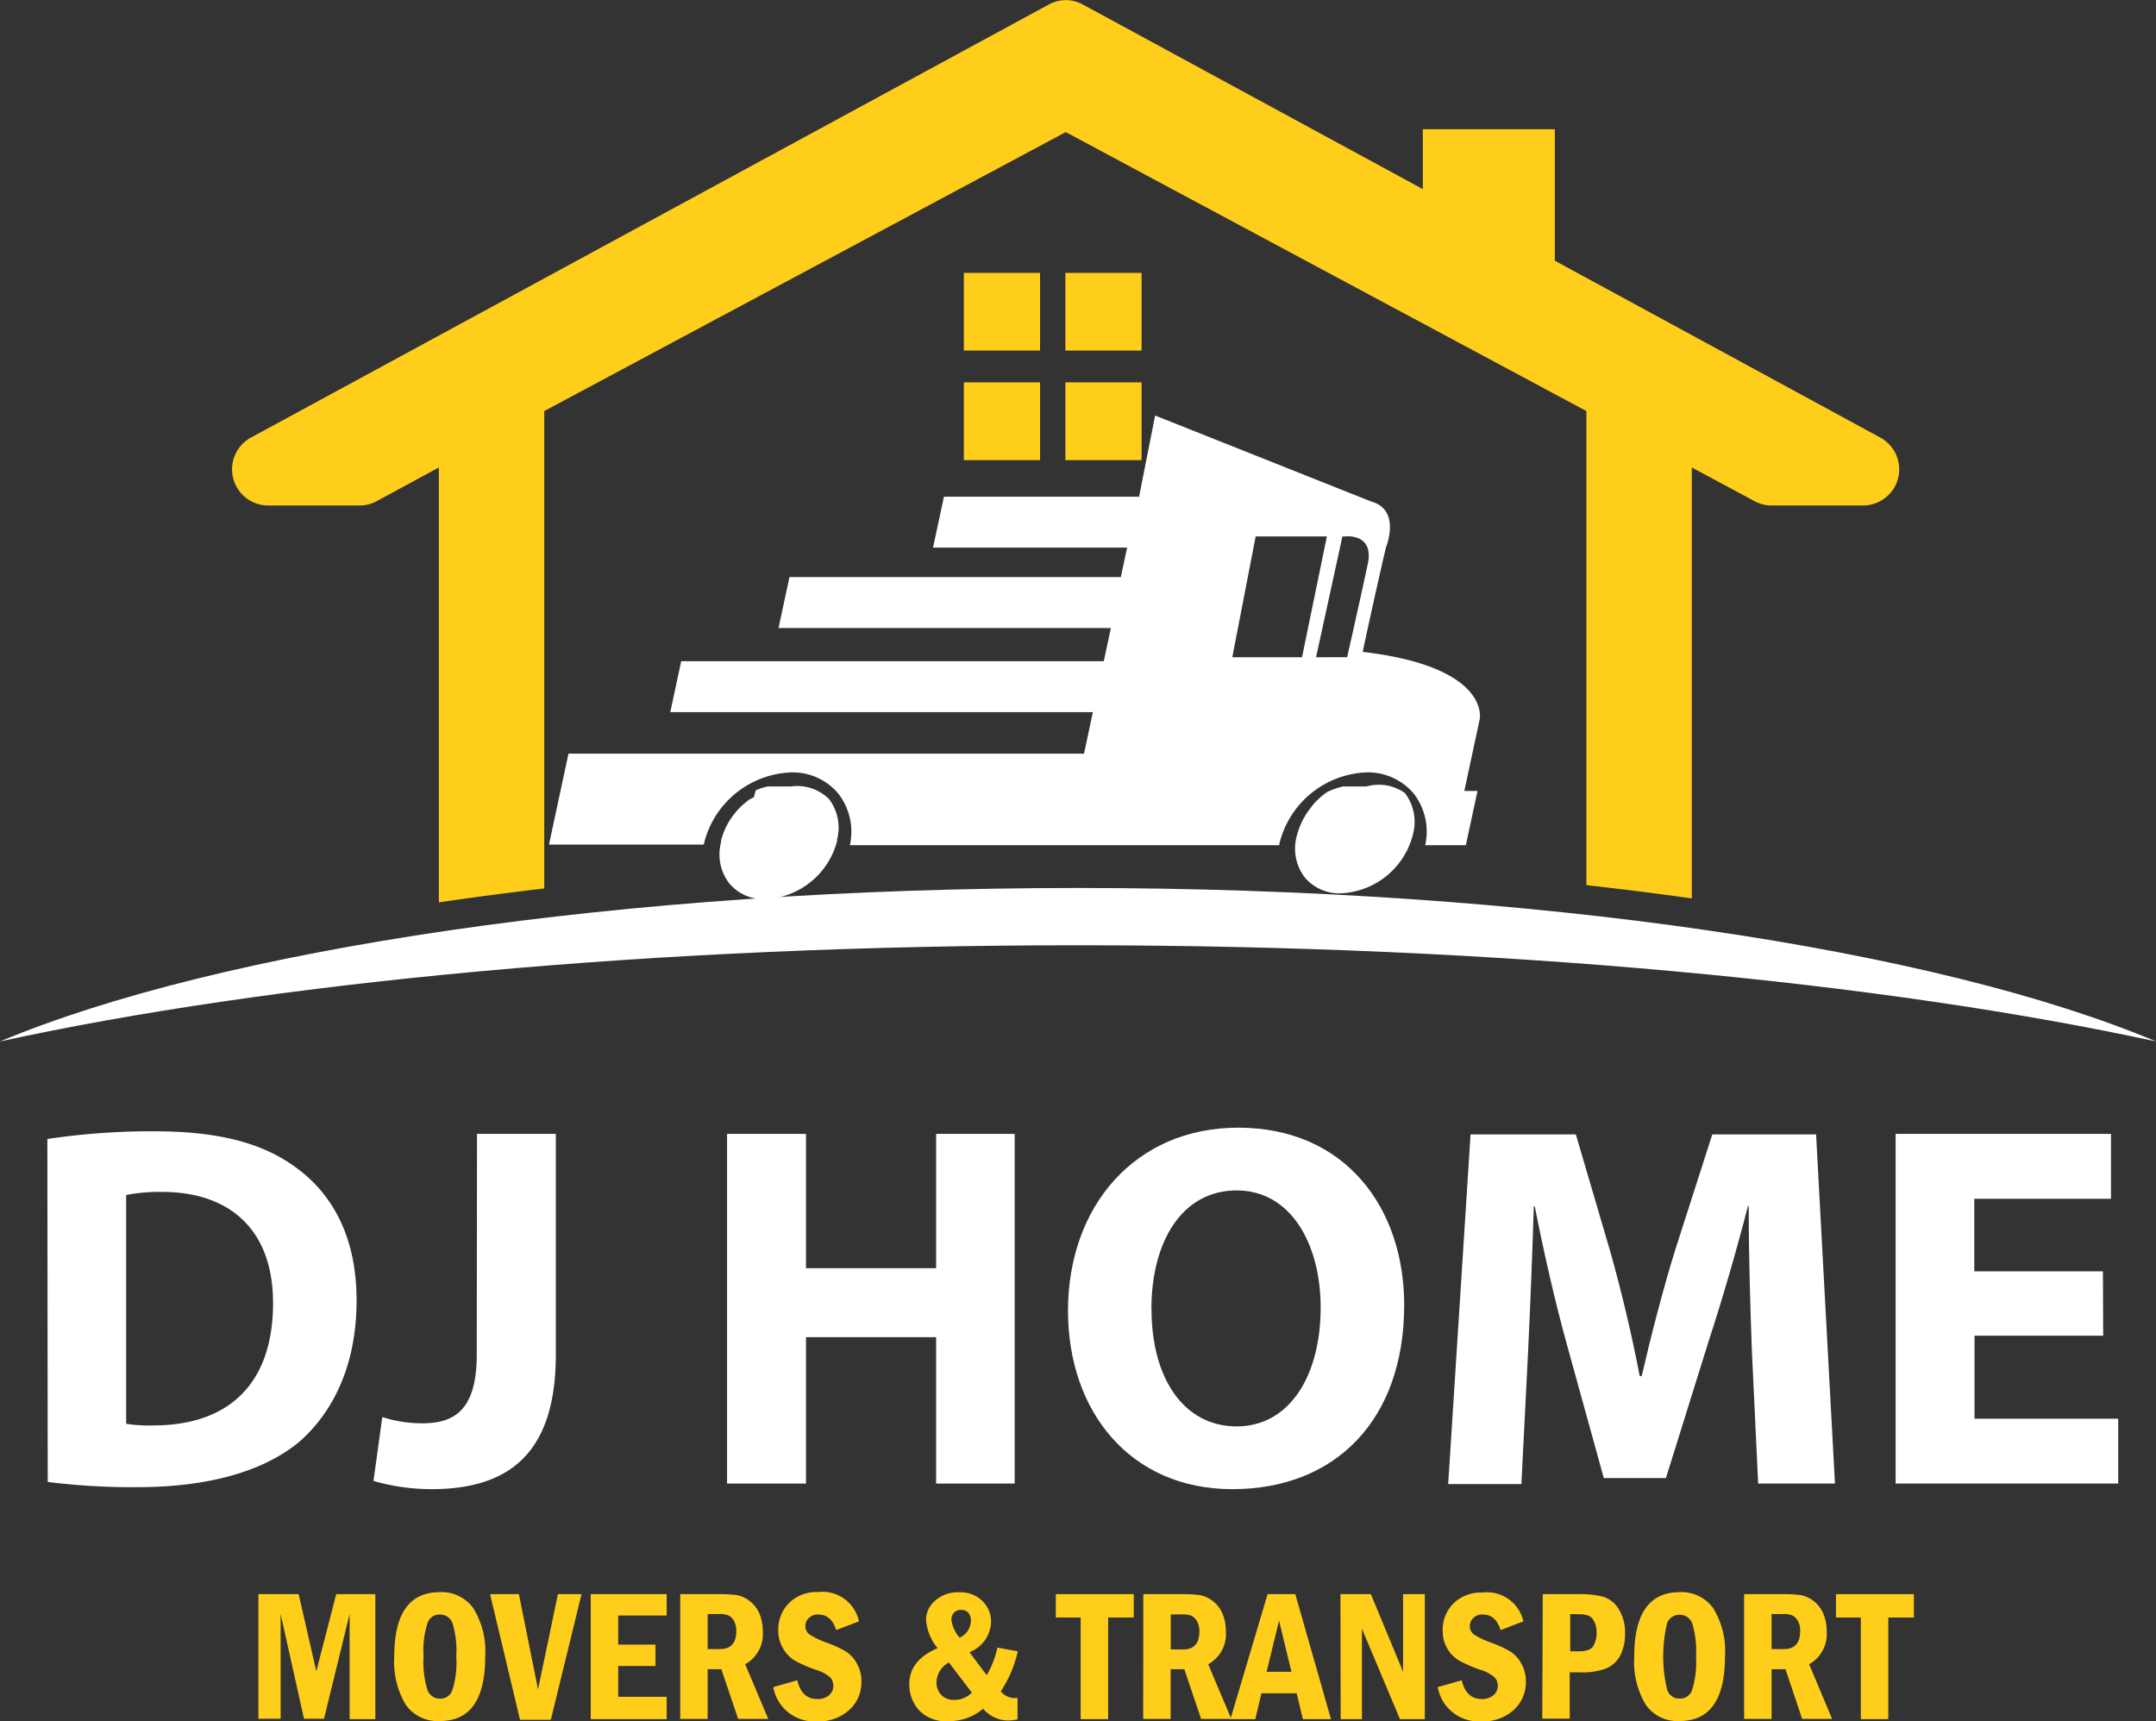 <svg id="Layer_1" data-name="Layer 1" xmlns="http://www.w3.org/2000/svg" width="173.47" height="138.5" viewBox="0 0 173.47 138.5"><rect x="0" y="0" width="173.47" height="138.5" fill="#333333" stroke="none"/><defs><style>.cls-1{fill:#ffce1b;}.cls-2{fill:#fff;}</style></defs><rect class="cls-1" x="77.55" y="21.96" width="6.13" height="6.25"/><rect class="cls-1" x="85.72" y="21.96" width="6.13" height="6.25"/><rect class="cls-1" x="77.55" y="30.77" width="6.13" height="6.26"/><rect class="cls-1" x="85.72" y="30.77" width="6.13" height="6.26"/><path class="cls-1" d="M34.92,69.79H42.3a2.88,2.88,0,0,0,1.37-.35l5-2.71v35q4.13-.61,8.48-1.12V62.19L99.11,39.74,141,62.19v38.15c2.9.33,5.73.68,8.48,1.07V66.73l5.05,2.71a2.85,2.85,0,0,0,1.37.35h7.38a2.91,2.91,0,0,0,1.38-5.46L138.46,50.09V39.51H127.84v4.82L100.46,29.46a2.89,2.89,0,0,0-1.3-.34h-.09a2.89,2.89,0,0,0-1.3.34L33.54,64.33a2.91,2.91,0,0,0,1.38,5.46Z" transform="translate(-13.36 -29.11)"/><path class="cls-2" d="M123,81.57c1.21-5.64,1.88-8.43,1.88-8.43s1.51-3.66-2.09-3.8c-5.87-.24-9-.26-9.48-.26h-24l-.88,4.1h15.62l-.51,2.37H76.88L76,79.65h26.74l-.57,2.67h-34l-.88,4.1h34l-.71,3.34H59.1l-1.57,7.32H70S70,97,70,97a7.51,7.51,0,0,1,7-5.73,4.78,4.78,0,0,1,3.82,1.72,5,5,0,0,1,.92,4.14H116.3a.51.51,0,0,0,0-.13,7.51,7.51,0,0,1,7-5.73,4.8,4.8,0,0,1,3.82,1.72,5,5,0,0,1,.91,4.14h3.27l.94-4.37h-1.06l1.24-5.79S133.31,82.78,123,81.57ZM112.51,82l1.88-9.72h5.73l-2,9.72Zm6.74,0,2.12-9.72h.24s2.33-.28,1.8,2.22-1.66,7.5-1.66,7.5Z" transform="translate(-13.36 -29.11)"/><path class="cls-2" d="M77,92.4h-.59l-.14,0-.12,0-.12,0-.12,0-.13,0-.12,0-.11,0-.13,0-.11,0-.13,0-.1,0-.14.06-.09,0-.14.06-.09,0-.14.08-.08,0-.15.09-.07,0L74,93.3l-.06,0-.16.1-.05,0-.16.11,0,0-.16.13,0,0-.16.13,0,0-.16.14,0,0-.16.15,0,0-.16.17v0l-.16.17h0l-.15.19h0l-.15.19h0l-.14.2h0a5.59,5.59,0,0,0-.8,1.82h0a.53.53,0,0,0,0,.12,3.8,3.8,0,0,0,.66,3.27,3.59,3.59,0,0,0,2.9,1.28,6.26,6.26,0,0,0,5.78-4.67l0-.13a3.8,3.8,0,0,0-.66-3.27A3.65,3.65,0,0,0,77,92.4Z" transform="translate(-13.36 -29.11)"/><path class="cls-2" d="M123.3,92.4h-.6l-.14,0-.11,0-.13,0-.12,0-.12,0-.13,0-.11,0-.13,0-.11,0-.13,0-.1,0-.14.06-.09,0-.14.06-.08,0-.15.08-.08,0-.15.09-.06,0-.16.09-.06,0-.16.1,0,0-.16.11,0,0-.16.13,0,0-.16.13,0,0-.16.15,0,0-.17.16h0l-.16.17,0,0a1.43,1.43,0,0,0-.15.18h0l-.15.19h0l-.15.2h0a6,6,0,0,0-1,2.15,3.83,3.83,0,0,0,.66,3.27,3.62,3.62,0,0,0,2.9,1.28,6.27,6.27,0,0,0,5.82-4.8,3.86,3.86,0,0,0-.66-3.27A3.65,3.65,0,0,0,123.3,92.4Z" transform="translate(-13.36 -29.11)"/><path class="cls-2" d="M100.09,105.18c34.09,0,64.86,3,86.74,7.74-17.57-7.39-49.84-12.35-86.74-12.35s-69.16,5-86.73,12.35C35.24,108.15,66,105.18,100.09,105.18Z" transform="translate(-13.36 -29.11)"/><polygon class="cls-2" points="91.65 39.97 92.94 33.44 110.27 40.34 109.76 41.2 91.65 39.97"/><path class="cls-1" d="M34.15,157.4h3.24l1.42,6.21,1.6-6.21h3.15v10.06H41.49V159l-2.06,8.43H37.82L35.94,159v8.43H34.15Z" transform="translate(-13.36 -29.11)"/><path class="cls-1" d="M52.4,162.42q0,5.19-3.64,5.19A3.12,3.12,0,0,1,46,166.29a6.78,6.78,0,0,1-.92-3.87q0-5.17,3.65-5.18a3.14,3.14,0,0,1,2.72,1.3A6.65,6.65,0,0,1,52.4,162.42Zm-2.33,0a7.58,7.58,0,0,0-.31-2.71,1.06,1.06,0,0,0-1-.67,1,1,0,0,0-1,.68,7.23,7.23,0,0,0-.32,2.7,7.56,7.56,0,0,0,.31,2.69,1.05,1.05,0,0,0,1,.7,1,1,0,0,0,1-.67A7.25,7.25,0,0,0,50.07,162.42Z" transform="translate(-13.36 -29.11)"/><path class="cls-1" d="M52.79,157.4h2.32l1.54,7.67,1.6-7.67h1.9l-2.47,10.11-2.48,0Z" transform="translate(-13.36 -29.11)"/><path class="cls-1" d="M60.89,157.4H67v1.72H63.1v2.34h3v1.72h-3v2.48H67v1.8H60.89Z" transform="translate(-13.36 -29.11)"/><path class="cls-1" d="M68.09,157.4h3.16a9.9,9.9,0,0,1,1.41.08,2.33,2.33,0,0,1,1,.46,2.47,2.47,0,0,1,.79,1,3.52,3.52,0,0,1,.28,1.44,2.77,2.77,0,0,1-1.41,2.66l1.85,4.4H72.75l-1.35-4H70.3v4H68.09ZM70.3,159v2.82h1c.87,0,1.3-.49,1.3-1.45a1.59,1.59,0,0,0-.19-.83,1.08,1.08,0,0,0-.45-.43,1.85,1.85,0,0,0-.75-.11Z" transform="translate(-13.36 -29.11)"/><path class="cls-1" d="M82.47,159.59l-1.83.7c-.26-.83-.74-1.25-1.43-1.25a1,1,0,0,0-.77.28.86.86,0,0,0-.28.64.81.81,0,0,0,.33.68,6.43,6.43,0,0,0,1.41.67,9.36,9.36,0,0,1,1.53.71,2.6,2.6,0,0,1,.89,1,2.78,2.78,0,0,1,.35,1.41,3,3,0,0,1-1,2.31,3.67,3.67,0,0,1-2.6.9,3.34,3.34,0,0,1-3.49-2.76l1.93-.55c.23,1,.77,1.51,1.61,1.51a1.42,1.42,0,0,0,.93-.29,1,1,0,0,0,.36-.79,1,1,0,0,0-.25-.66,3,3,0,0,0-1.15-.61,10.94,10.94,0,0,1-1.72-.75,2.79,2.79,0,0,1-.94-1,2.71,2.71,0,0,1-.37-1.42,3,3,0,0,1,.88-2.22,3.12,3.12,0,0,1,2.31-.87A3,3,0,0,1,82.47,159.59Z" transform="translate(-13.36 -29.11)"/><path class="cls-1" d="M93.61,161.7l1.64.3a9.56,9.56,0,0,1-1.37,3.22,1.48,1.48,0,0,0,1,.54h.35v1.71a3.13,3.13,0,0,1-.77.1,2.69,2.69,0,0,1-2-.95,4.21,4.21,0,0,1-2.74,1,3,3,0,0,1-2.43-.89,3.1,3.1,0,0,1-.77-2.08c0-1.29.76-2.26,2.28-2.9a4.06,4.06,0,0,1-.93-2.26,2,2,0,0,1,.74-1.57,2.72,2.72,0,0,1,1.91-.67,2.51,2.51,0,0,1,1.88.7,2.29,2.29,0,0,1,.7,1.7,2.7,2.7,0,0,1-1.74,2.42l1.39,1.85A7.34,7.34,0,0,0,93.61,161.7Zm-3.9,1.2a1.84,1.84,0,0,0-1,1.61,1.44,1.44,0,0,0,.38,1,1.37,1.37,0,0,0,1.06.4,1.91,1.91,0,0,0,1.4-.59Zm.87-2a1.54,1.54,0,0,0,.9-1.38.92.92,0,0,0-.19-.6.7.7,0,0,0-.59-.25.75.75,0,0,0-.58.22.8.8,0,0,0-.21.57A2.7,2.7,0,0,0,90.58,160.91Z" transform="translate(-13.36 -29.11)"/><path class="cls-1" d="M98.31,157.4h6.27v1.88h-2.06v8.18h-2.21v-8.18h-2Z" transform="translate(-13.36 -29.11)"/><path class="cls-1" d="M105.35,157.4h3.16a9.9,9.9,0,0,1,1.41.08,2.33,2.33,0,0,1,1,.46,2.47,2.47,0,0,1,.79,1,3.52,3.52,0,0,1,.28,1.44,2.76,2.76,0,0,1-1.42,2.66l1.86,4.4H110l-1.35-4h-1.1v4h-2.21Zm2.21,1.63v2.82h1c.87,0,1.3-.49,1.3-1.45a1.7,1.7,0,0,0-.19-.83,1.08,1.08,0,0,0-.45-.43,1.85,1.85,0,0,0-.75-.11Z" transform="translate(-13.36 -29.11)"/><path class="cls-1" d="M115.35,157.4h2.23l2.87,10.06h-2.26l-.5-2.08h-2.84l-.49,2.08h-2Zm1.92,6.25-1-4.12-1,4.12Z" transform="translate(-13.36 -29.11)"/><path class="cls-1" d="M121.21,157.4h2.45l2.59,6.25V157.4H128v10.06h-2l-3.06-7.28v7.28h-1.71Z" transform="translate(-13.36 -29.11)"/><path class="cls-1" d="M135.93,159.59l-1.83.7c-.26-.83-.74-1.25-1.43-1.25a1,1,0,0,0-.77.28.86.86,0,0,0-.28.64.81.81,0,0,0,.33.68,6.19,6.19,0,0,0,1.41.67,8.83,8.83,0,0,1,1.52.71,2.55,2.55,0,0,1,.9,1,2.78,2.78,0,0,1,.35,1.41,3,3,0,0,1-1,2.31,3.67,3.67,0,0,1-2.6.9,3.34,3.34,0,0,1-3.49-2.76l1.93-.55c.23,1,.77,1.51,1.61,1.51a1.46,1.46,0,0,0,.93-.29,1,1,0,0,0,.36-.79,1,1,0,0,0-.25-.66,3,3,0,0,0-1.15-.61,10.94,10.94,0,0,1-1.72-.75,2.73,2.73,0,0,1-1.31-2.38,3,3,0,0,1,.87-2.22,3.16,3.16,0,0,1,2.32-.87A3,3,0,0,1,135.93,159.59Z" transform="translate(-13.36 -29.11)"/><path class="cls-1" d="M137.49,157.4h2.9a7.2,7.2,0,0,1,2,.22,2.21,2.21,0,0,1,1.22,1,3.52,3.52,0,0,1,.5,1.92,3.81,3.81,0,0,1-.4,1.83,2.35,2.35,0,0,1-1.1,1,5.41,5.41,0,0,1-2.17.32h-.78v3.73h-2.21ZM139.7,159v3h.69c.6,0,1-.14,1.16-.42a2,2,0,0,0,.27-1.09,1.77,1.77,0,0,0-.21-.92.88.88,0,0,0-.47-.45,2.15,2.15,0,0,0-.75-.1Z" transform="translate(-13.36 -29.11)"/><path class="cls-1" d="M152.15,162.42q0,5.19-3.65,5.19a3.1,3.1,0,0,1-2.73-1.32,6.7,6.7,0,0,1-.92-3.87q0-5.17,3.64-5.18a3.13,3.13,0,0,1,2.72,1.3A6.57,6.57,0,0,1,152.15,162.42Zm-2.33,0a7.52,7.52,0,0,0-.32-2.71,1.09,1.09,0,0,0-2,0,11.51,11.51,0,0,0,0,5.39,1,1,0,0,0,1,.7,1,1,0,0,0,1-.67A7.47,7.47,0,0,0,149.82,162.42Z" transform="translate(-13.36 -29.11)"/><path class="cls-1" d="M153.69,157.4h3.16a9.7,9.7,0,0,1,1.41.08,2.33,2.33,0,0,1,1,.46,2.47,2.47,0,0,1,.79,1,3.52,3.52,0,0,1,.28,1.44,2.77,2.77,0,0,1-1.41,2.66l1.85,4.4h-2.41l-1.34-4H155.9v4h-2.21ZM155.9,159v2.82h1c.87,0,1.3-.49,1.3-1.45a1.59,1.59,0,0,0-.19-.83,1.08,1.08,0,0,0-.45-.43,1.8,1.8,0,0,0-.74-.11Z" transform="translate(-13.36 -29.11)"/><path class="cls-1" d="M161.08,157.4h6.27v1.88h-2.06v8.18h-2.21v-8.18h-2Z" transform="translate(-13.36 -29.11)"/><path class="cls-2" d="M17.17,120.77a56.93,56.93,0,0,1,8.56-.62c5.38,0,8.89,1,11.56,3,2.92,2.18,4.76,5.64,4.76,10.61,0,5.38-2,9.1-4.63,11.4-3,2.46-7.52,3.63-13,3.63a54.14,54.14,0,0,1-7.22-.42Zm6.34,22.92a11.58,11.58,0,0,0,2.22.13c5.8,0,9.6-3.13,9.6-9.85,0-5.85-3.43-8.94-8.94-8.94a14,14,0,0,0-2.88.25Z" transform="translate(-13.36 -29.11)"/><path class="cls-2" d="M51.74,120.36h6.34v17.78c0,8-3.84,10.81-10,10.81a16.88,16.88,0,0,1-4.67-.66l.71-5.14a10.47,10.47,0,0,0,3.25.5c2.68,0,4.35-1.21,4.35-5.55Z" transform="translate(-13.36 -29.11)"/><path class="cls-2" d="M78.21,120.36v10.81H88.68V120.36H95V148.5H88.68V136.72H78.21V148.5H71.86V120.36Z" transform="translate(-13.36 -29.11)"/><path class="cls-2" d="M126.34,134.13c0,9.27-5.55,14.82-13.82,14.82s-13.23-6.3-13.23-14.36c0-8.43,5.43-14.73,13.69-14.73C121.62,119.86,126.34,126.33,126.34,134.13Zm-20.33.34c0,5.55,2.59,9.43,6.85,9.43s6.76-4.09,6.76-9.56c0-5.09-2.38-9.43-6.76-9.43S106,129,106,134.47Z" transform="translate(-13.36 -29.11)"/><path class="cls-2" d="M154.31,137.72c-.12-3.38-.25-7.47-.25-11.56H154c-.92,3.59-2.09,7.6-3.17,10.9l-3.43,11h-5l-3-10.86c-.92-3.34-1.84-7.35-2.55-11h-.08c-.12,3.8-.29,8.14-.46,11.65l-.54,10.69h-5.89l1.8-28.14h8.47l2.76,9.39c.92,3.26,1.75,6.76,2.38,10.06h.16c.75-3.25,1.72-7,2.68-10.1l3-9.35h8.35L161,148.5h-6.18Z" transform="translate(-13.36 -29.11)"/><path class="cls-2" d="M182.58,136.6H172.23v6.68h11.56v5.22H165.88V120.36h17.33v5.22h-11v5.84h10.35Z" transform="translate(-13.36 -29.11)"/></svg>
